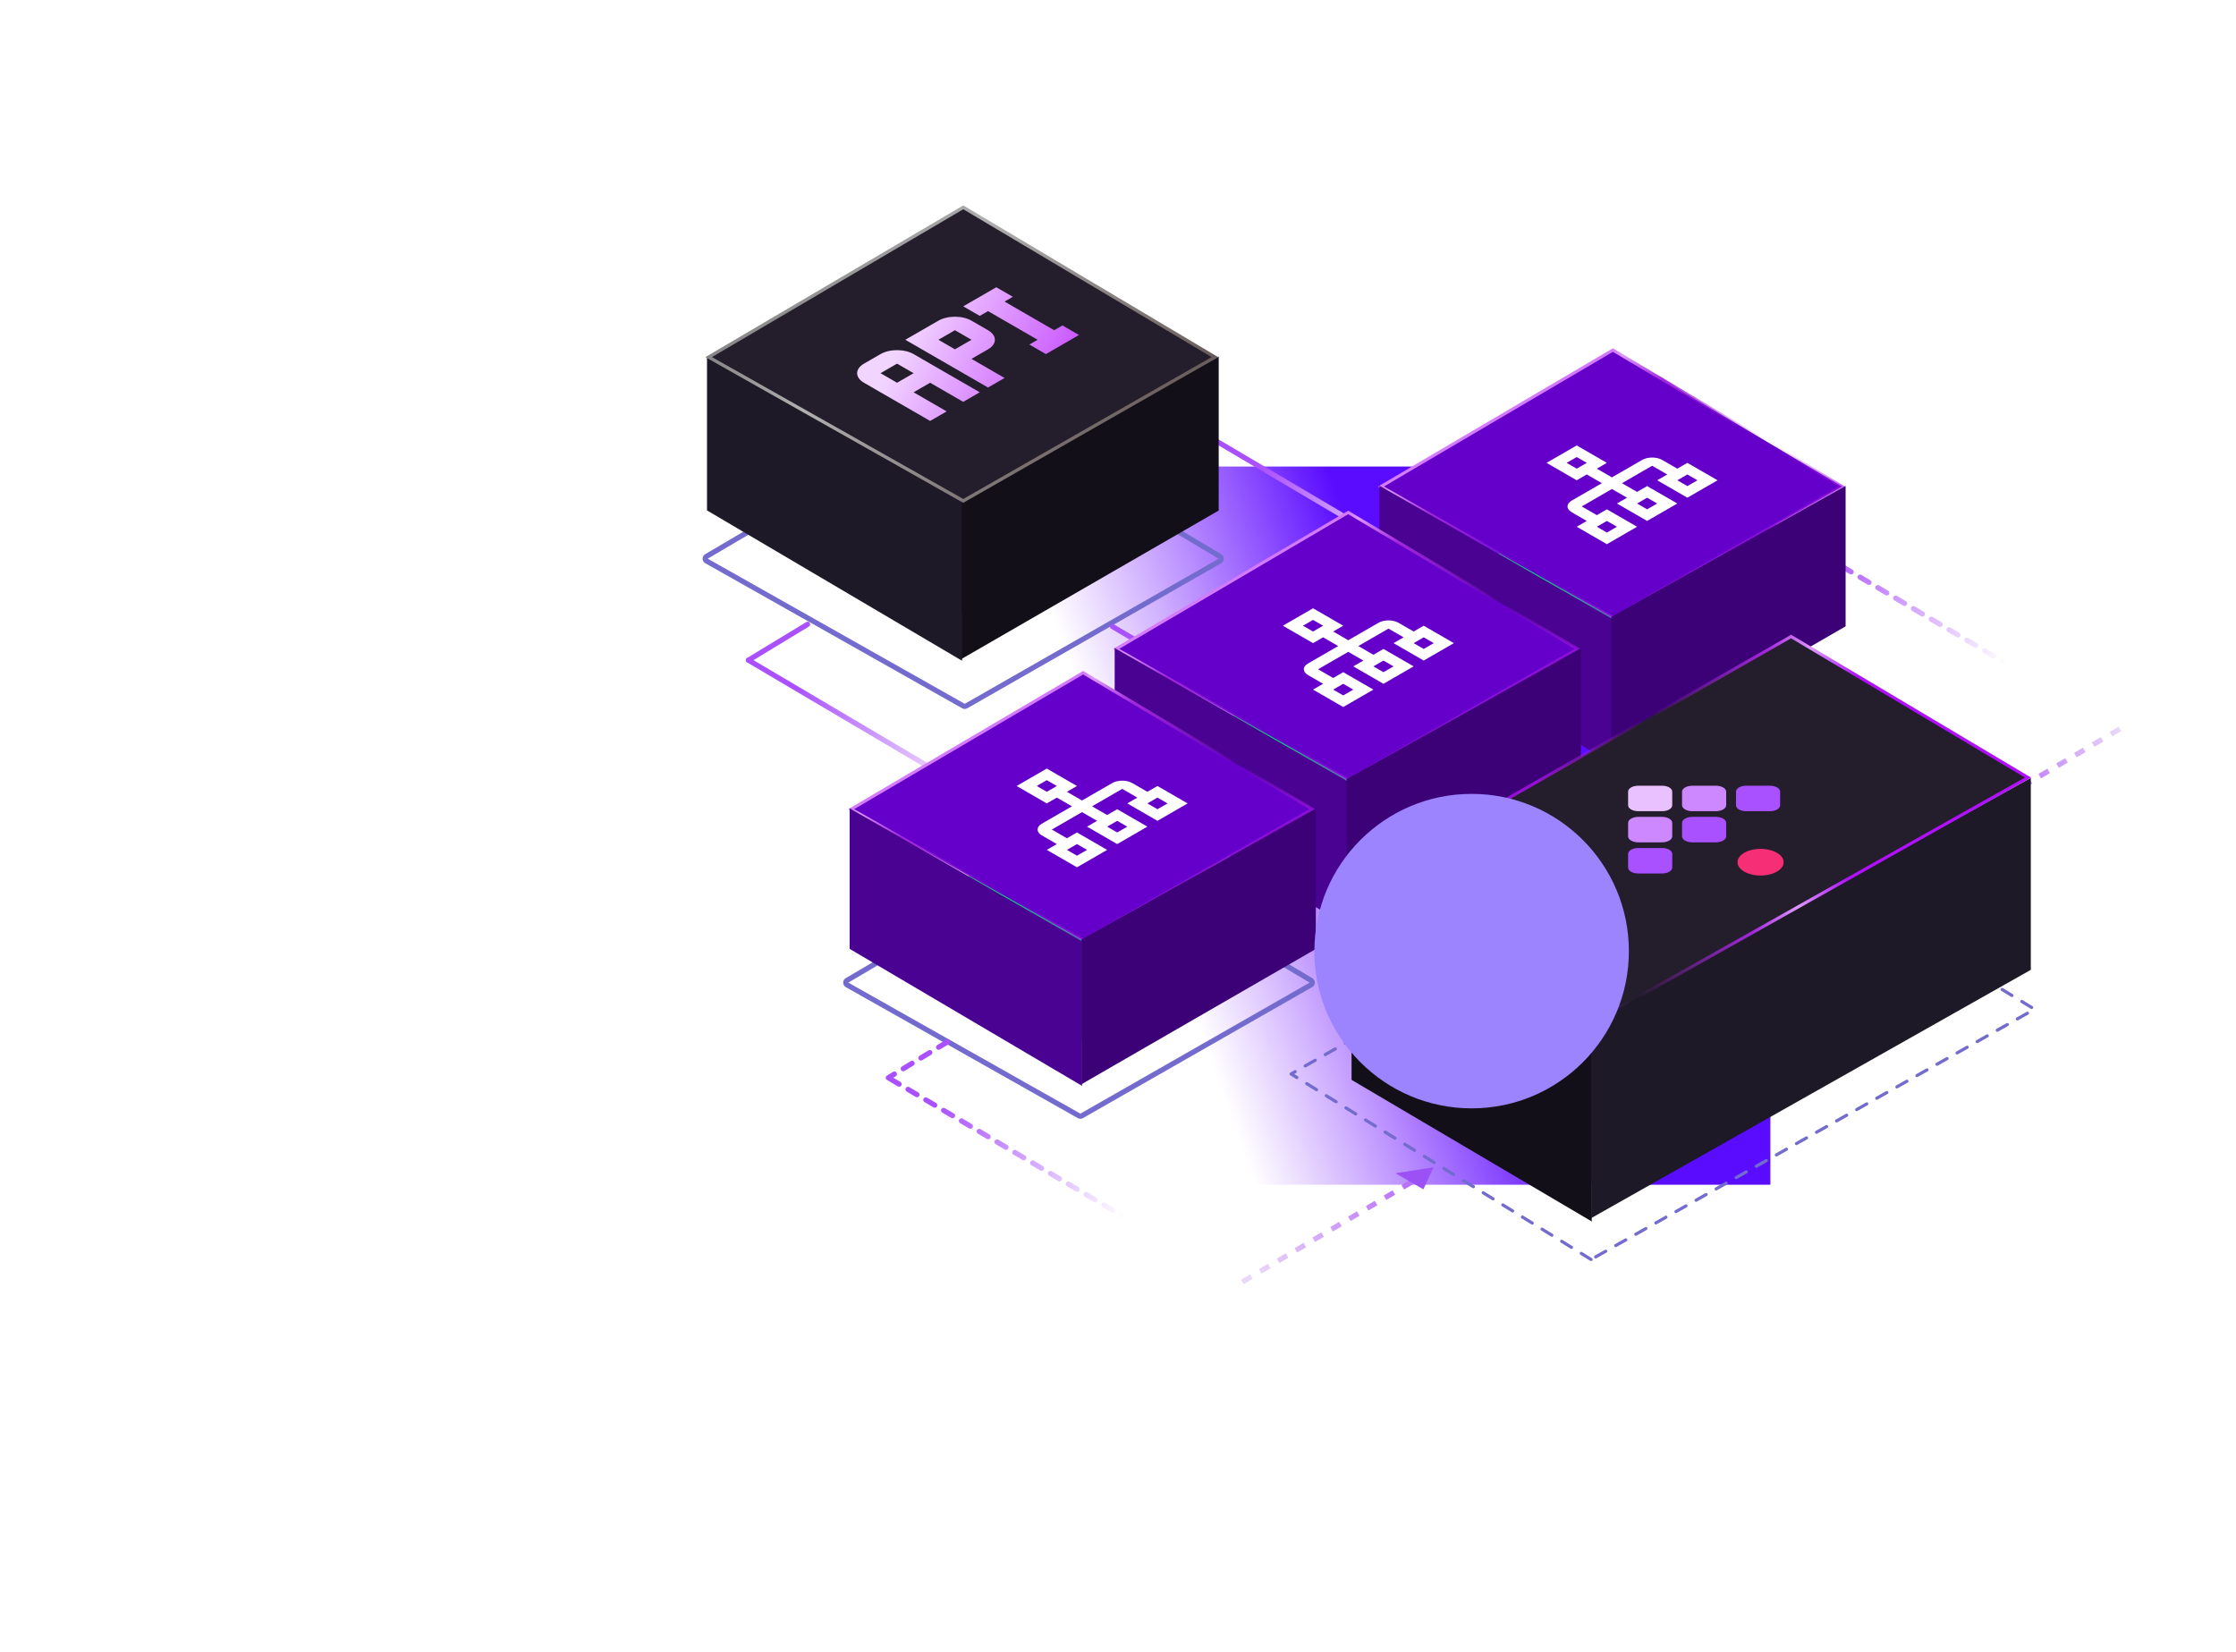 <svg width="865" height="639" viewBox="0 0 865 639" fill="none" xmlns="http://www.w3.org/2000/svg">
<path d="M819.452 282.242L684.395 202.489" stroke="url(#paint0_linear_8579_19816)" stroke-width="2" stroke-linecap="round" stroke-linejoin="round" stroke-dasharray="4 4"/>
<g filter="url(#filter0_f_8579_19816)">
<rect x="180" y="180.473" width="504.877" height="277.832" fill="url(#paint1_linear_8579_19816)"/>
</g>
<path d="M604.463 249.711L469.406 169.959" stroke="url(#paint2_linear_8579_19816)" stroke-width="2" stroke-linecap="round" stroke-linejoin="round"/>
<path d="M372.719 273.127C373.026 273.3 373.401 273.299 373.707 273.125L471.953 216.984C472.261 216.808 472.453 216.48 472.456 216.125C472.46 215.769 472.274 215.438 471.968 215.257L373.723 156.777C373.409 156.591 373.019 156.59 372.704 156.775L273.282 215.254C272.974 215.435 272.786 215.767 272.789 216.125C272.792 216.482 272.986 216.811 273.297 216.987L372.719 273.127Z" stroke="#736BCD" stroke-width="2" stroke-linejoin="round"/>
<path d="M565.44 322.118L430.383 242.365" stroke="url(#paint3_linear_8579_19816)" stroke-width="2" stroke-linecap="round" stroke-linejoin="round"/>
<path d="M417.452 431.668C417.759 431.842 418.134 431.841 418.44 431.666L507.141 380.979C507.45 380.803 507.642 380.475 507.645 380.12C507.648 379.764 507.462 379.433 507.157 379.251L418.455 326.453C418.142 326.267 417.751 326.266 417.437 326.451L327.673 379.249C327.364 379.43 327.177 379.762 327.18 380.12C327.183 380.477 327.377 380.806 327.688 380.982L417.452 431.668Z" stroke="#736BCD" stroke-width="2" stroke-linejoin="round"/>
<path d="M519.221 372.328C519.528 372.501 519.903 372.5 520.209 372.325L608.911 321.638C609.22 321.462 609.411 321.135 609.415 320.779C609.418 320.423 609.232 320.093 608.926 319.911L520.225 267.112C519.911 266.926 519.521 266.925 519.206 267.11L429.442 319.908C429.134 320.089 428.946 320.421 428.949 320.779C428.952 321.136 429.146 321.465 429.457 321.641L519.221 372.328Z" stroke="#736BCD" stroke-width="2" stroke-linejoin="round"/>
<g filter="url(#filter1_d_8579_19816)">
<path d="M322.23 216.995C309.038 209.379 301.626 199.05 301.626 188.279C301.626 177.509 309.038 167.179 322.23 159.563L371.972 130.847L421.714 159.563C434.906 167.179 442.318 177.509 442.318 188.279C442.318 199.05 434.906 209.379 421.714 216.995C408.522 224.611 390.629 228.89 371.972 228.89C353.315 228.89 335.423 224.611 322.23 216.995V216.995Z" fill="#5A3ABC"/>
</g>
<path d="M372.169 194.222L372.169 255.606L273.504 197.446L273.504 137.793L372.169 194.222Z" fill="#1E1926"/>
<path d="M371.973 193.422L371.973 254.909L471.456 197.499L471.456 137.912L371.973 193.422Z" fill="#130F18"/>
<path d="M372.649 193.762L274.149 138.142L372.649 80.205L469.984 138.142L372.649 193.762Z" fill="#231D2C" stroke="url(#paint4_linear_8579_19816)" stroke-width="1.28"/>
<g clip-path="url(#clip0_8579_19816)">
<path d="M340.633 136.98L334.234 140.674C332.537 141.654 331.584 142.983 331.584 144.368C331.584 145.754 332.537 147.083 334.234 148.062L359.828 162.839L366.226 159.145L353.43 151.756L359.828 148.062L372.625 155.451L379.023 151.756L353.43 136.98C351.733 136 349.431 135.45 347.031 135.45C344.631 135.45 342.33 136 340.633 136.98ZM353.43 144.368L347.031 148.062L340.633 144.368L347.031 140.674M363.027 124.051L350.23 131.439L382.222 149.909L388.621 146.215L375.824 138.827L382.222 135.133C383.919 134.153 384.873 132.824 384.873 131.439C384.873 130.053 383.919 128.724 382.222 127.745L375.824 124.051C374.127 123.071 371.825 122.52 369.426 122.52C367.026 122.52 364.724 123.071 363.027 124.051ZM375.824 131.439L369.426 135.133L363.027 131.439L369.426 127.745M388.621 116.662L407.816 127.745L411.015 125.898L417.414 129.592L404.617 136.98L398.218 133.286L401.418 131.439L382.222 120.356L379.023 122.203L372.625 118.509L385.422 111.121L391.82 114.815L388.621 116.662Z" fill="url(#paint5_linear_8579_19816)"/>
</g>
<path d="M671.03 301.184L674.434 308.518L661.731 306.553L671.03 301.184Z" fill="#736BCD" stroke="#736BCD"/>
<path d="M621.163 312.326C621.47 312.499 621.845 312.498 622.151 312.323L710.852 261.636C711.161 261.46 711.353 261.133 711.356 260.777C711.359 260.421 711.173 260.091 710.868 259.909L622.166 207.11C621.852 206.924 621.462 206.923 621.148 207.108L531.384 259.906C531.075 260.087 530.887 260.419 530.891 260.777C530.894 261.134 531.088 261.463 531.399 261.639L621.163 312.326Z" stroke="#736BCD" stroke-width="2" stroke-linejoin="round"/>
<g filter="url(#filter2_d_8579_19816)">
<path d="M578.022 260.05C566.003 253.111 559.25 243.701 559.25 233.888C559.25 224.075 566.003 214.664 578.022 207.725L623.341 181.563L668.659 207.725C680.679 214.664 687.431 224.075 687.431 233.888C687.431 243.701 680.679 253.112 668.659 260.05C656.64 266.989 640.339 270.887 623.341 270.887C606.343 270.887 590.041 266.989 578.022 260.05V260.05Z" fill="#0ACF83"/>
</g>
<path d="M623.956 238.883L534.215 188.209L623.956 135.424L712.636 188.209L623.956 238.883Z" fill="#6400CA" stroke="url(#paint6_linear_8579_19816)" stroke-width="1.166"/>
<g clip-path="url(#clip1_8579_19816)">
<path d="M648.871 181.298L643.033 177.928C640.873 176.681 637.41 176.681 635.25 177.928L623.575 184.669L617.737 181.298L621.629 179.051L609.953 172.311L598.278 179.051L609.953 185.792L613.845 183.545L619.683 186.916L608.007 193.656C605.847 194.903 605.847 196.903 608.007 198.15L613.845 201.521L609.953 203.767L621.629 210.508L633.304 203.767L621.629 197.027L617.737 199.274L611.899 195.903L623.575 189.163L629.412 192.533L625.52 194.78L637.196 201.521L648.871 194.78L637.196 188.039L633.304 190.286L627.466 186.916L639.142 180.175L644.979 183.545L641.087 185.792L652.763 192.533L664.438 185.792L652.763 179.051L648.871 181.298ZM606.062 179.051L609.953 176.804L613.845 179.051L609.953 181.298L606.062 179.051ZM625.52 203.767L621.629 206.014L617.737 203.767L621.629 201.521L625.52 203.767ZM641.087 194.78L637.196 197.027L633.304 194.78L637.196 192.533L641.087 194.78ZM656.655 185.792L652.763 188.039L648.871 185.792L652.763 183.545L656.655 185.792Z" fill="white"/>
</g>
<path d="M623.516 239.303L623.516 295.229L533.625 242.24L533.625 187.892L623.516 239.303Z" fill="#4A0292"/>
<path d="M623.34 238.574L623.34 294.594L713.977 242.289L713.977 188L623.34 238.574Z" fill="#3C0077"/>
<g filter="url(#filter3_d_8579_19816)">
<path d="M475.612 322.853C463.592 315.914 456.84 306.503 456.84 296.69C456.84 286.878 463.592 277.467 475.612 270.528L520.931 244.365L566.249 270.528C578.269 277.467 585.021 286.878 585.021 296.69C585.021 306.503 578.269 315.914 566.249 322.853C554.23 329.792 537.928 333.69 520.931 333.69C503.933 333.69 487.631 329.792 475.612 322.853V322.853Z" fill="#0ACF83"/>
</g>
<path d="M521.546 301.686L431.805 251.012L521.546 198.227L610.226 251.012L521.546 301.686Z" fill="#6400CA" stroke="url(#paint7_linear_8579_19816)" stroke-width="1.166"/>
<g clip-path="url(#clip2_8579_19816)">
<path d="M546.871 244.298L541.033 240.928C538.873 239.681 535.41 239.681 533.25 240.928L521.575 247.669L515.737 244.298L519.629 242.051L507.953 235.311L496.278 242.051L507.953 248.792L511.845 246.545L517.683 249.916L506.007 256.656C503.847 257.903 503.847 259.903 506.007 261.15L511.845 264.521L507.953 266.767L519.629 273.508L531.304 266.767L519.629 260.027L515.737 262.274L509.899 258.903L521.575 252.163L527.412 255.533L523.52 257.78L535.196 264.521L546.871 257.78L535.196 251.039L531.304 253.286L525.466 249.916L537.142 243.175L542.979 246.545L539.087 248.792L550.763 255.533L562.438 248.792L550.763 242.051L546.871 244.298ZM504.062 242.051L507.953 239.804L511.845 242.051L507.953 244.298L504.062 242.051ZM523.52 266.767L519.629 269.014L515.737 266.767L519.629 264.521L523.52 266.767ZM539.087 257.78L535.196 260.027L531.304 257.78L535.196 255.533L539.087 257.78ZM554.655 248.792L550.763 251.039L546.871 248.792L550.763 246.545L554.655 248.792Z" fill="white"/>
</g>
<path d="M521.106 302.106L521.106 358.032L431.215 305.043L431.215 250.694L521.106 302.106Z" fill="#4A0292"/>
<path d="M520.93 301.377L520.93 357.397L611.567 305.091L611.567 250.803L520.93 301.377Z" fill="#3C0077"/>
<path d="M424.596 335.138L289.539 255.386" stroke="url(#paint8_linear_8579_19816)" stroke-width="2" stroke-linecap="round" stroke-linejoin="round"/>
<path d="M312.411 241.509L289.539 255.386" stroke="#AA50FF" stroke-width="2" stroke-linecap="round" stroke-linejoin="round"/>
<g filter="url(#filter4_d_8579_19816)">
<path d="M373.077 384.868C361.057 377.929 354.305 368.518 354.305 358.705C354.305 348.892 361.057 339.481 373.077 332.543L418.395 306.38L463.714 332.543C475.733 339.481 482.486 348.892 482.486 358.705C482.486 368.518 475.733 377.929 463.714 384.868C451.695 391.806 435.393 395.704 418.395 395.704C401.398 395.704 385.096 391.806 373.077 384.868V384.868Z" fill="#0ACF83"/>
</g>
<path d="M419.011 363.7L329.269 313.026L419.011 260.241L507.69 313.026L419.011 363.7Z" fill="#6400CA" stroke="url(#paint9_linear_8579_19816)" stroke-width="1.166"/>
<path d="M418.571 364.121L418.571 420.046L328.68 367.057L328.68 312.709L418.571 364.121Z" fill="#4A0292"/>
<path d="M418.395 363.391L418.395 419.411L509.032 367.106L509.032 312.817L418.395 363.391Z" fill="#3C0077"/>
<g clip-path="url(#clip3_8579_19816)">
<path d="M443.871 306.298L438.033 302.928C435.873 301.681 432.41 301.681 430.25 302.928L418.575 309.669L412.737 306.298L416.629 304.051L404.953 297.311L393.278 304.051L404.953 310.792L408.845 308.545L414.683 311.916L403.007 318.656C400.847 319.903 400.847 321.903 403.007 323.15L408.845 326.521L404.953 328.767L416.629 335.508L428.304 328.767L416.629 322.027L412.737 324.274L406.899 320.903L418.575 314.163L424.412 317.533L420.52 319.78L432.196 326.521L443.871 319.78L432.196 313.039L428.304 315.286L422.466 311.916L434.142 305.175L439.979 308.545L436.087 310.792L447.763 317.533L459.438 310.792L447.763 304.051L443.871 306.298ZM401.062 304.051L404.953 301.805L408.845 304.051L404.953 306.298L401.062 304.051ZM420.52 328.767L416.629 331.014L412.737 328.767L416.629 326.521L420.52 328.767ZM436.087 319.78L432.196 322.027L428.304 319.78L432.196 317.533L436.087 319.78ZM451.655 310.792L447.763 313.039L443.871 310.792L447.763 308.545L451.655 310.792Z" fill="white"/>
</g>
<path d="M820.094 281.951L754.008 320.925" stroke="url(#paint10_linear_8579_19816)" stroke-width="2" stroke-linejoin="round" stroke-dasharray="4 4"/>
<path d="M615.51 487.218L499.473 415.447L669.749 318.862L787.052 390.413L615.51 487.218Z" stroke="#736BCD" stroke-width="1.218" stroke-linecap="round" stroke-linejoin="round" stroke-dasharray="4.46 4.46"/>
<path d="M615.768 395.922L615.768 472.511L522.855 417.741L522.855 342.782L615.768 395.922Z" fill="#130F18"/>
<path d="M615.578 395.169L615.578 471.207L785.622 375.176L785.622 300.928L615.578 395.169Z" fill="#1E1926"/>
<path d="M616.221 395.489L523.474 343.117L692.884 246.235L784.542 300.793L616.221 395.489Z" fill="#231D2C" stroke="url(#paint11_linear_8579_19816)" stroke-width="1.206"/>
<path d="M650.703 318.305C650.703 317.03 652.493 315.996 654.701 315.996L663.779 315.996C665.987 315.996 667.777 317.03 667.777 318.305V323.545C667.777 324.82 665.987 325.854 663.779 325.854L654.701 325.854C652.493 325.854 650.703 324.82 650.703 323.545V318.305Z" fill="#A950FF"/>
<path d="M671.571 306.215C671.571 304.963 673.329 303.948 675.498 303.948L684.718 303.948C686.887 303.948 688.645 304.963 688.645 306.215L688.645 311.538C688.645 312.79 686.887 313.805 684.718 313.805L675.498 313.805C673.329 313.805 671.571 312.79 671.571 311.538V306.215Z" fill="#A950FF"/>
<path d="M629.835 306.215C629.835 304.963 631.593 303.948 633.762 303.948L642.982 303.948C645.151 303.948 646.909 304.963 646.909 306.215L646.909 311.538C646.909 312.791 645.151 313.806 642.982 313.806L633.762 313.806C631.593 313.806 629.835 312.791 629.835 311.538L629.835 306.215Z" fill="#E9C1FF"/>
<path d="M642.912 315.996C645.12 315.996 646.91 317.029 646.91 318.304V323.545C646.91 324.82 645.12 325.853 642.912 325.853L633.834 325.853C631.626 325.853 629.836 324.82 629.836 323.545L629.836 318.304C629.836 317.029 631.626 315.996 633.834 315.996L642.912 315.996Z" fill="#CD88FF"/>
<path d="M642.982 328.044C645.151 328.044 646.909 329.059 646.909 330.311L646.909 335.634C646.909 336.887 645.151 337.902 642.982 337.902L633.762 337.902C631.593 337.902 629.835 336.887 629.835 335.634L629.835 330.311C629.835 329.059 631.593 328.044 633.762 328.044L642.982 328.044Z" fill="#A950FF"/>
<path d="M663.779 303.948C665.987 303.948 667.777 304.981 667.777 306.256L667.777 311.497C667.777 312.772 665.987 313.806 663.779 313.806L654.702 313.806C652.494 313.806 650.703 312.772 650.703 311.497L650.703 306.256C650.703 304.981 652.494 303.948 654.702 303.948L663.779 303.948Z" fill="#CD88FF"/>
<path d="M681.081 328.377C686.014 328.377 690.014 330.686 690.014 333.535C690.014 336.383 686.014 338.692 681.081 338.692C676.148 338.692 672.148 336.383 672.148 333.535C672.148 330.686 676.148 328.377 681.081 328.377Z" fill="#F62E76"/>
<g style="mix-blend-mode:multiply" filter="url(#filter5_f_8579_19816)">
<circle cx="60.828" cy="60.828" r="60.828" transform="matrix(-1 2.51919e-08 -4.36336e-08 1 630.133 307.103)" fill="#9C84FF" style="mix-blend-mode:lighten"/>
</g>
<path d="M478.709 496.669L343.652 416.917" stroke="url(#paint12_linear_8579_19816)" stroke-width="2" stroke-linecap="round" stroke-linejoin="round" stroke-dasharray="4 4"/>
<path d="M546.109 457.258L480.023 496.231" stroke="url(#paint13_linear_8579_19816)" stroke-width="2" stroke-linejoin="round" stroke-dasharray="4 4"/>
<path d="M554.587 451.57L550.634 460.087L539.834 453.852L554.587 451.57Z" fill="#9C51F6"/>
<path d="M366.525 403.04L343.652 416.917" stroke="#AA50FF" stroke-width="2" stroke-linecap="round" stroke-linejoin="round" stroke-dasharray="4 4"/>
<defs>
<filter id="filter0_f_8579_19816" x="0" y="0.473" width="864.879" height="637.832" filterUnits="userSpaceOnUse" color-interpolation-filters="sRGB">
<feFlood flood-opacity="0" result="BackgroundImageFix"/>
<feBlend mode="normal" in="SourceGraphic" in2="BackgroundImageFix" result="shape"/>
<feGaussianBlur stdDeviation="90" result="effect1_foregroundBlur_8579_19816"/>
</filter>
<filter id="filter1_d_8579_19816" x="205.215" y="42.456" width="333.511" height="290.862" filterUnits="userSpaceOnUse" color-interpolation-filters="sRGB">
<feFlood flood-opacity="0" result="BackgroundImageFix"/>
<feColorMatrix in="SourceAlpha" type="matrix" values="0 0 0 0 0 0 0 0 0 0 0 0 0 0 0 0 0 0 127 0" result="hardAlpha"/>
<feOffset dy="8.019"/>
<feGaussianBlur stdDeviation="48.205"/>
<feComposite in2="hardAlpha" operator="out"/>
<feColorMatrix type="matrix" values="0 0 0 0 0.353 0 0 0 0 0.227 0 0 0 0 0.737 0 0 0 1 0"/>
<feBlend mode="normal" in2="BackgroundImageFix" result="effect1_dropShadow_8579_19816"/>
<feBlend mode="normal" in="SourceGraphic" in2="effect1_dropShadow_8579_19816" result="shape"/>
</filter>
<filter id="filter2_d_8579_19816" x="471.413" y="101.031" width="303.854" height="264.998" filterUnits="userSpaceOnUse" color-interpolation-filters="sRGB">
<feFlood flood-opacity="0" result="BackgroundImageFix"/>
<feColorMatrix in="SourceAlpha" type="matrix" values="0 0 0 0 0 0 0 0 0 0 0 0 0 0 0 0 0 0 127 0" result="hardAlpha"/>
<feOffset dy="7.306"/>
<feGaussianBlur stdDeviation="43.919"/>
<feComposite in2="hardAlpha" operator="out"/>
<feColorMatrix type="matrix" values="0 0 0 0 0.396 0 0 0 0 0 0 0 0 0 0.9 0 0 0 1 0"/>
<feBlend mode="normal" in2="BackgroundImageFix" result="effect1_dropShadow_8579_19816"/>
<feBlend mode="normal" in="SourceGraphic" in2="effect1_dropShadow_8579_19816" result="shape"/>
</filter>
<filter id="filter3_d_8579_19816" x="369.003" y="163.834" width="303.854" height="264.998" filterUnits="userSpaceOnUse" color-interpolation-filters="sRGB">
<feFlood flood-opacity="0" result="BackgroundImageFix"/>
<feColorMatrix in="SourceAlpha" type="matrix" values="0 0 0 0 0 0 0 0 0 0 0 0 0 0 0 0 0 0 127 0" result="hardAlpha"/>
<feOffset dy="7.306"/>
<feGaussianBlur stdDeviation="43.919"/>
<feComposite in2="hardAlpha" operator="out"/>
<feColorMatrix type="matrix" values="0 0 0 0 0.396 0 0 0 0 0 0 0 0 0 0.9 0 0 0 1 0"/>
<feBlend mode="normal" in2="BackgroundImageFix" result="effect1_dropShadow_8579_19816"/>
<feBlend mode="normal" in="SourceGraphic" in2="effect1_dropShadow_8579_19816" result="shape"/>
</filter>
<filter id="filter4_d_8579_19816" x="266.468" y="225.848" width="303.854" height="264.998" filterUnits="userSpaceOnUse" color-interpolation-filters="sRGB">
<feFlood flood-opacity="0" result="BackgroundImageFix"/>
<feColorMatrix in="SourceAlpha" type="matrix" values="0 0 0 0 0 0 0 0 0 0 0 0 0 0 0 0 0 0 127 0" result="hardAlpha"/>
<feOffset dy="7.306"/>
<feGaussianBlur stdDeviation="43.919"/>
<feComposite in2="hardAlpha" operator="out"/>
<feColorMatrix type="matrix" values="0 0 0 0 0.396 0 0 0 0 0 0 0 0 0 0.9 0 0 0 1 0"/>
<feBlend mode="normal" in2="BackgroundImageFix" result="effect1_dropShadow_8579_19816"/>
<feBlend mode="normal" in="SourceGraphic" in2="effect1_dropShadow_8579_19816" result="shape"/>
</filter>
<filter id="filter5_f_8579_19816" x="388.174" y="186.8" width="362.261" height="362.26" filterUnits="userSpaceOnUse" color-interpolation-filters="sRGB">
<feFlood flood-opacity="0" result="BackgroundImageFix"/>
<feBlend mode="normal" in="SourceGraphic" in2="BackgroundImageFix" result="shape"/>
<feGaussianBlur stdDeviation="60.151" result="effect1_foregroundBlur_8579_19816"/>
</filter>
<linearGradient id="paint0_linear_8579_19816" x1="705.222" y1="208.72" x2="777.201" y2="255.264" gradientUnits="userSpaceOnUse">
<stop stop-color="#AA50FF"/>
<stop offset="1" stop-color="white"/>
</linearGradient>
<linearGradient id="paint1_linear_8579_19816" x1="541.676" y1="259.727" x2="349.269" y2="328.155" gradientUnits="userSpaceOnUse">
<stop stop-color="#590CFF"/>
<stop offset="0.585" stop-color="#7D17FF" stop-opacity="0"/>
</linearGradient>
<linearGradient id="paint2_linear_8579_19816" x1="490.233" y1="176.19" x2="562.212" y2="222.734" gradientUnits="userSpaceOnUse">
<stop stop-color="#AA50FF"/>
<stop offset="1" stop-color="white"/>
</linearGradient>
<linearGradient id="paint3_linear_8579_19816" x1="451.21" y1="248.596" x2="523.189" y2="295.14" gradientUnits="userSpaceOnUse">
<stop stop-color="#AA50FF"/>
<stop offset="1" stop-color="white"/>
</linearGradient>
<linearGradient id="paint4_linear_8579_19816" x1="98.054" y1="95.514" x2="383.671" y2="364.611" gradientUnits="userSpaceOnUse">
<stop offset="0.016" stop-color="#F3F2F2"/>
<stop offset="0.13" stop-color="#ECECEC"/>
<stop offset="0.13" stop-color="#F7F7F7"/>
<stop offset="0.234" stop-color="#444444"/>
<stop offset="0.505" stop-color="#B0B0B0"/>
<stop offset="0.766" stop-color="#685C5A"/>
</linearGradient>
<linearGradient id="paint5_linear_8579_19816" x1="342.451" y1="142.788" x2="397.493" y2="169.954" gradientUnits="userSpaceOnUse">
<stop offset="0.016" stop-color="#F2D5FF"/>
<stop offset="1" stop-color="#CB5AFF"/>
</linearGradient>
<linearGradient id="paint6_linear_8579_19816" x1="560.279" y1="154.203" x2="636.073" y2="284.697" gradientUnits="userSpaceOnUse">
<stop offset="0.016" stop-color="#B010FB"/>
<stop offset="0.13" stop-color="#DE97FF"/>
<stop offset="0.234" stop-color="#A227DB"/>
<stop offset="0.505" stop-color="#A227DB" stop-opacity="0"/>
<stop offset="0.766" stop-color="#A610EC" stop-opacity="0.84"/>
</linearGradient>
<linearGradient id="paint7_linear_8579_19816" x1="457.869" y1="217.006" x2="533.663" y2="347.5" gradientUnits="userSpaceOnUse">
<stop offset="0.016" stop-color="#B010FB"/>
<stop offset="0.13" stop-color="#DE97FF"/>
<stop offset="0.234" stop-color="#A227DB"/>
<stop offset="0.505" stop-color="#A227DB" stop-opacity="0"/>
<stop offset="0.766" stop-color="#A610EC" stop-opacity="0.84"/>
</linearGradient>
<linearGradient id="paint8_linear_8579_19816" x1="310.366" y1="261.616" x2="382.345" y2="308.161" gradientUnits="userSpaceOnUse">
<stop stop-color="#AA50FF"/>
<stop offset="1" stop-color="white"/>
</linearGradient>
<linearGradient id="paint9_linear_8579_19816" x1="355.334" y1="279.02" x2="431.127" y2="409.514" gradientUnits="userSpaceOnUse">
<stop offset="0.016" stop-color="#B010FB"/>
<stop offset="0.13" stop-color="#DE97FF"/>
<stop offset="0.234" stop-color="#A227DB"/>
<stop offset="0.505" stop-color="#A227DB" stop-opacity="0"/>
<stop offset="0.766" stop-color="#A610EC" stop-opacity="0.84"/>
</linearGradient>
<linearGradient id="paint10_linear_8579_19816" x1="778.785" y1="307.744" x2="820.094" y2="281.951" gradientUnits="userSpaceOnUse">
<stop stop-color="#B970F9"/>
<stop offset="1" stop-color="#EAD8F9"/>
</linearGradient>
<linearGradient id="paint11_linear_8579_19816" x1="720.302" y1="283.455" x2="556.915" y2="275.211" gradientUnits="userSpaceOnUse">
<stop offset="0.016" stop-color="#B010FB"/>
<stop offset="0.13" stop-color="#DE97FF"/>
<stop offset="0.234" stop-color="#A227DB"/>
<stop offset="0.505" stop-color="#A227DB" stop-opacity="0"/>
<stop offset="0.766" stop-color="#A610EC" stop-opacity="0.84"/>
</linearGradient>
<linearGradient id="paint12_linear_8579_19816" x1="364.479" y1="423.148" x2="436.458" y2="469.692" gradientUnits="userSpaceOnUse">
<stop stop-color="#AA50FF"/>
<stop offset="1" stop-color="white"/>
</linearGradient>
<linearGradient id="paint13_linear_8579_19816" x1="543.457" y1="457.258" x2="486.552" y2="496.231" gradientUnits="userSpaceOnUse">
<stop stop-color="#B970F9"/>
<stop offset="1" stop-color="#EAD8F9"/>
</linearGradient>
<clipPath id="clip0_8579_19816">
<rect width="88.659" height="88.659" fill="white" transform="matrix(0.866 -0.5 0.866 0.5 295.844 136.979)"/>
</clipPath>
<clipPath id="clip1_8579_19816">
<rect width="53.926" height="53.926" fill="white" transform="matrix(0.866 -0.5 0.866 0.5 576.875 186.916)"/>
</clipPath>
<clipPath id="clip2_8579_19816">
<rect width="53.926" height="53.926" fill="white" transform="matrix(0.866 -0.5 0.866 0.5 474.875 249.916)"/>
</clipPath>
<clipPath id="clip3_8579_19816">
<rect width="53.926" height="53.926" fill="white" transform="matrix(0.866 -0.5 0.866 0.5 371.875 311.916)"/>
</clipPath>
</defs>
</svg>
